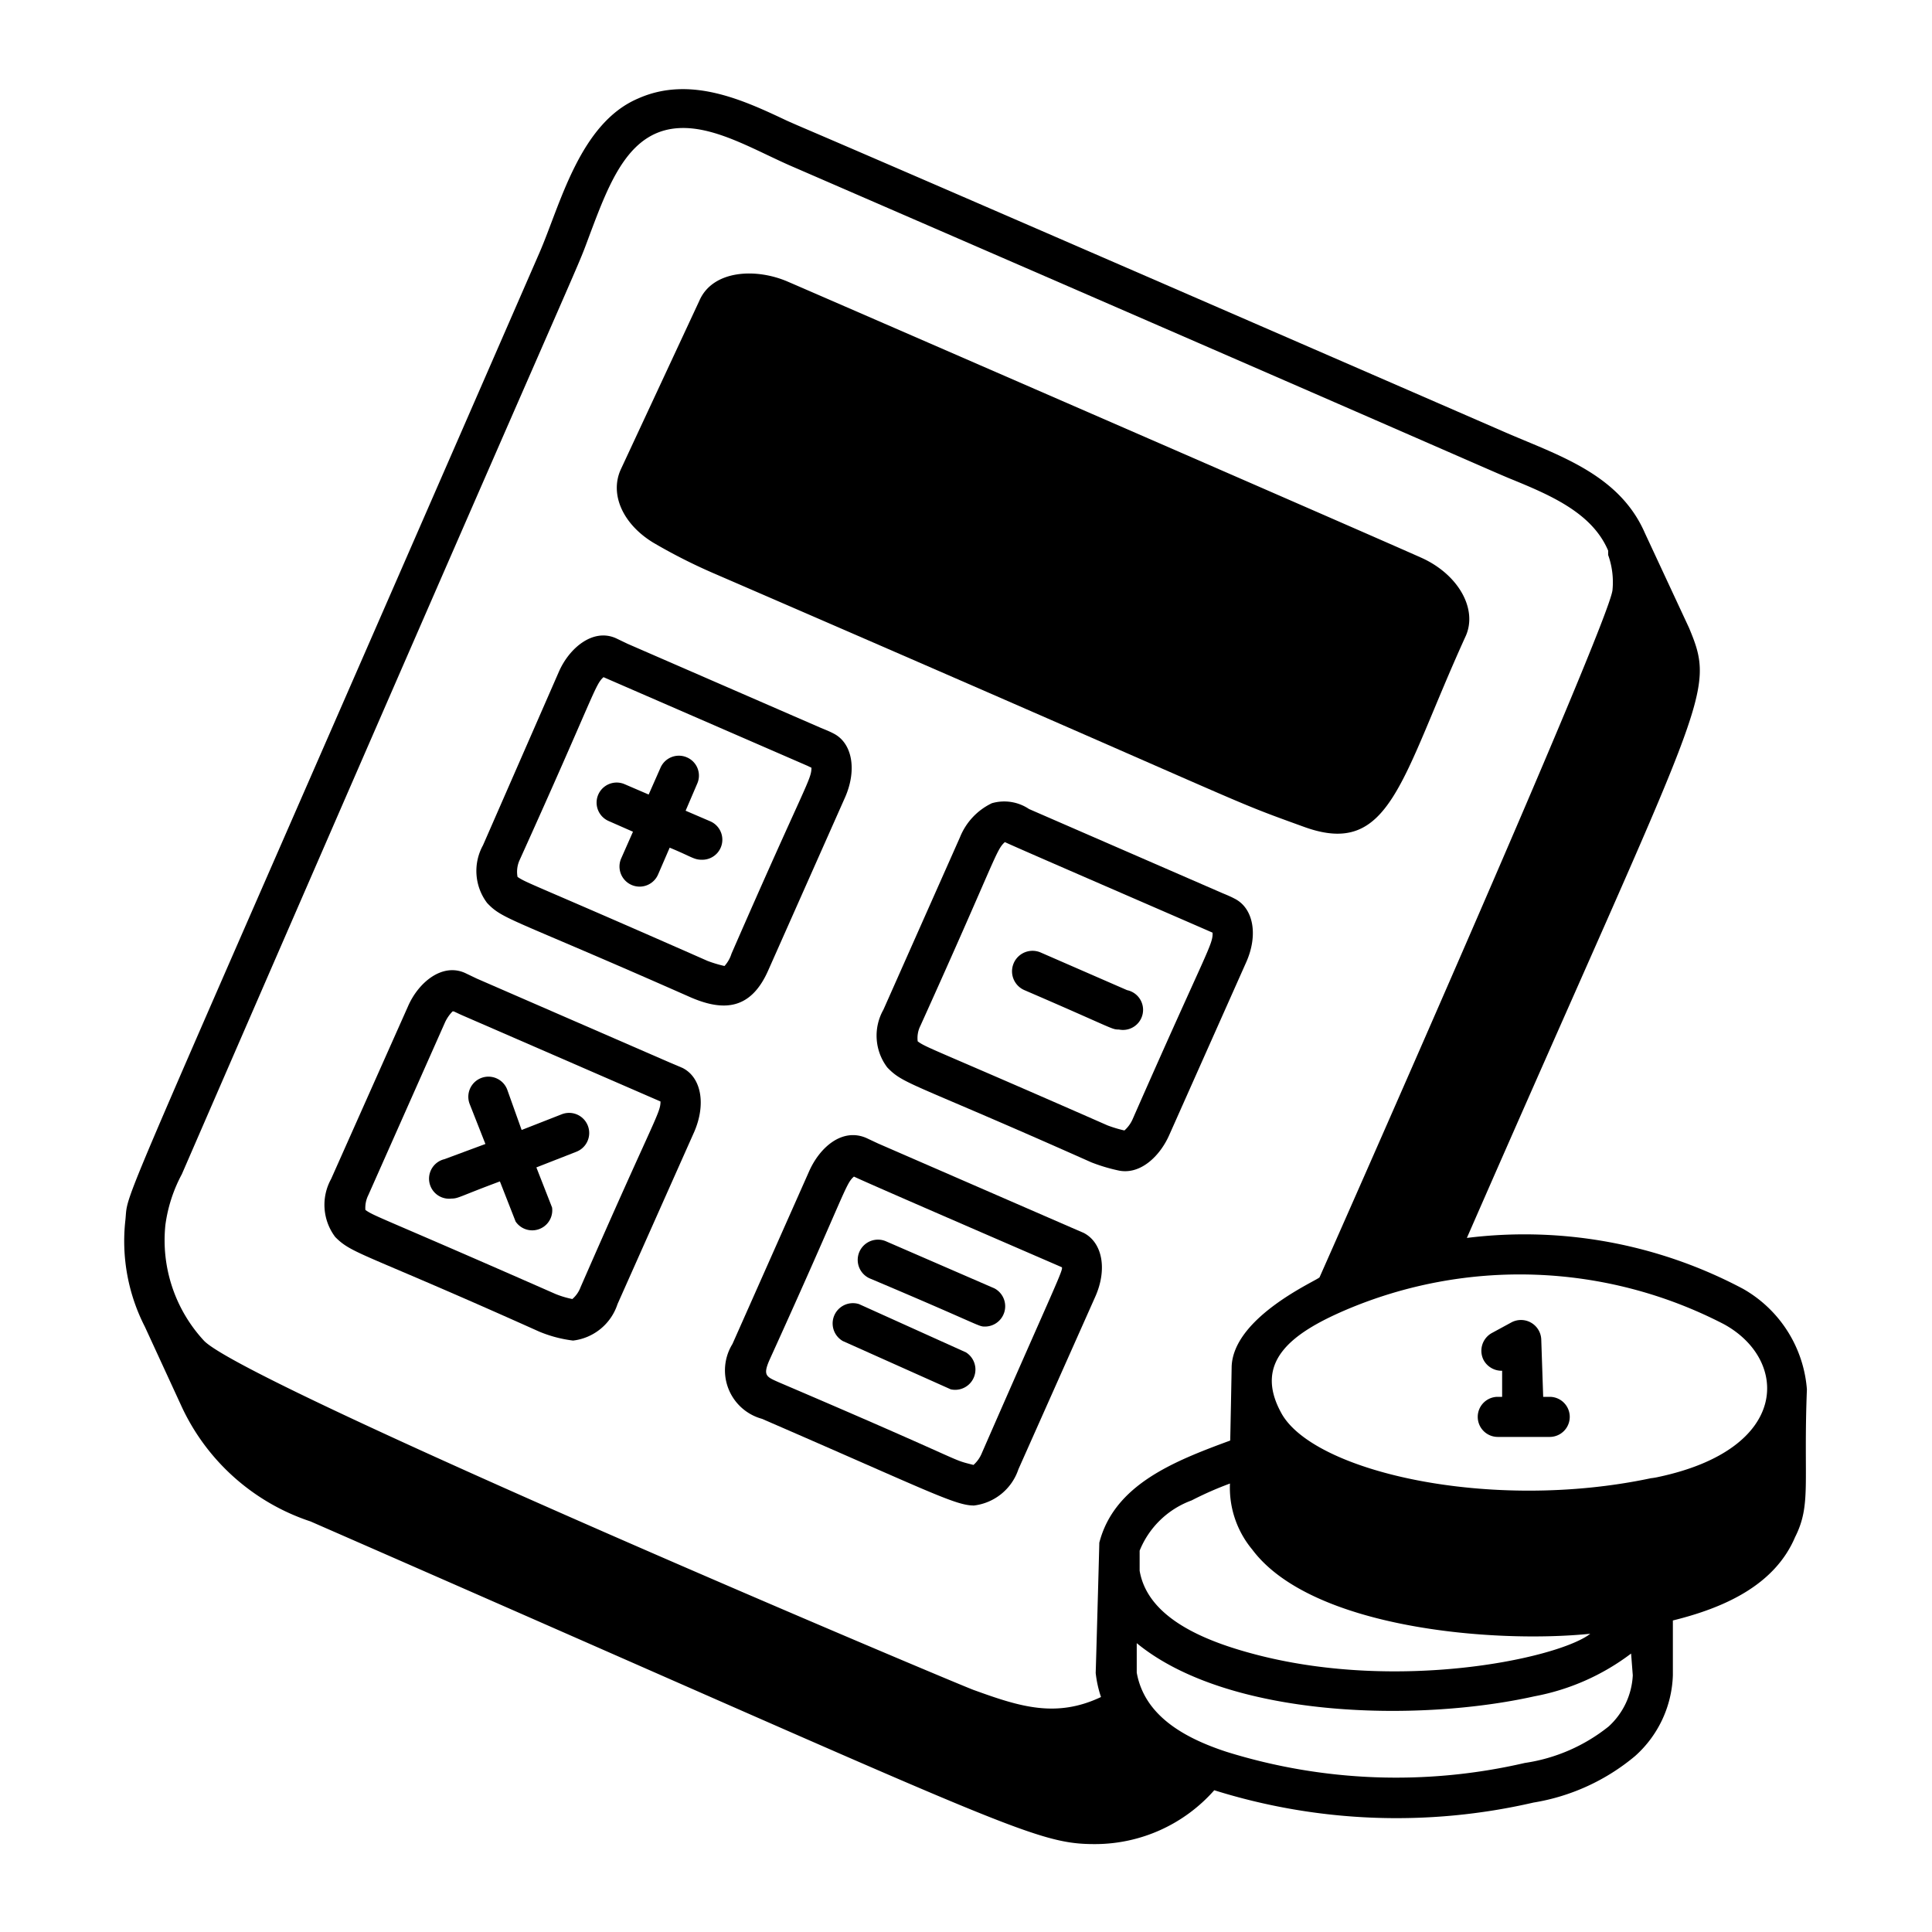 <svg id="Layer_1" data-name="Layer 1" xmlns="http://www.w3.org/2000/svg" viewBox="0 0 80 80"><g id="_12" data-name="12"><path d="M72.18,53.37a19.29,19.29,0,0,0-11.44-2.11C70.62,28.67,71.1,28.78,69.94,26l-1.83-3.93,0,0c-1.08-2.48-3.67-3.24-5.9-4.22C31.53,4.5,33.94,5.6,32.59,5c-1.78-.84-4-1.89-6.17-.92C24,5.11,23.2,8.48,22.34,10.46,4.27,51.92,5.35,49.08,5.19,50.54A7.78,7.78,0,0,0,6,54.94H6l1.52,3.3A9,9,0,0,0,12.86,63C41.67,75.6,42.77,76.36,45.34,76.36a6.59,6.59,0,0,0,4.94-2.23,25.23,25.23,0,0,0,13.22.51,8.74,8.74,0,0,0,4.21-1.93,4.68,4.68,0,0,0,1.56-3.34l0-2.27c2.11-.52,4.21-1.45,5.06-3.45.68-1.35.34-2.25.49-6.12v0A5.25,5.25,0,0,0,72.18,53.37ZM65.74,67.73c-1.53,1-7.8,2.27-13.55.83-2.06-.52-4.65-1.46-5-3.52l0-.83a3.68,3.68,0,0,1,2.15-2.08,14.25,14.25,0,0,1,1.59-.7,4,4,0,0,0,.92,2.73c2.44,3.27,10,3.9,14,3.49Zm5.64-12.9c2.68,1.46,2.8,5.16-2.72,6.33a2.68,2.68,0,0,1-.3.05c-6.65,1.41-14-.27-15.31-2.71-1.15-2.1.42-3.28,2.61-4.23A18.38,18.38,0,0,1,71.38,54.83ZM6.85,50.71a6.18,6.18,0,0,1,.68-2.09C25,8.39,23.71,11.62,24.4,9.77c.86-2.29,1.67-4.47,3.89-4.47,1.5,0,3.11,1,4.62,1.64C58.4,18,61.59,19.43,62.48,19.8c1.69.69,3.44,1.42,4.11,3,0,.06,0,.12,0,.18a3.34,3.34,0,0,1,.18,1.45c-.12,1.36-12.08,28.35-12.13,28.46S51.07,54.51,51,56.59c0,.11-.06,3.17-.06,3.06-2.34.86-4.8,1.83-5.42,4.23,0,.14-.15,5.51-.15,5.39a4.68,4.68,0,0,0,.22,1c-1.86.88-3.36.4-5.24-.28-.12,0-30.14-12.65-31.9-14.47A6.12,6.12,0,0,1,6.85,50.71ZM67.61,69.37a3.07,3.07,0,0,1-1,2.12A7.23,7.23,0,0,1,63.14,73a23.62,23.62,0,0,1-12.35-.46c-1.74-.57-3.4-1.49-3.72-3.28l0-1.22c3.78,3.1,11.58,3.29,16.47,2.2a9.51,9.51,0,0,0,4-1.77Z"/><path d="M27.05,22.47a23,23,0,0,0,2.55,1.29C53.05,33.91,50.41,32.94,54,34.24s4-2,6.7-7.92c.48-1.11-.31-2.51-1.79-3.2-1.7-.77-26.12-11.39-26.25-11.44-1.35-.6-3.15-.5-3.7.77l-3.26,7C25.24,20.48,25.8,21.71,27.05,22.47Z"/><path d="M28.58,41.29c1.42.62,2.53.5,3.24-1.13L35,33h0c.49-1.13.29-2.24-.49-2.63-.17-.09-.35-.16-.52-.23l-8-3.48-.48-.23c-.95-.43-1.94.4-2.37,1.39L20,35a2.2,2.2,0,0,0,.17,2.39C20.83,38.09,21.14,38,28.58,41.29ZM21.5,35.65c3.12-6.9,3.13-7.29,3.49-7.61,11.8,5.13,7.74,3.36,8.61,3.75,0,.5-.24.66-3.31,7.7A1.37,1.37,0,0,1,30,40a5.17,5.17,0,0,1-.7-.21c-7.19-3.17-7.5-3.22-7.87-3.48A1.17,1.17,0,0,1,21.5,35.65Z"/><path d="M51.12,37.21c-.17-.09-.34-.16-.51-.23l-8-3.48a1.84,1.84,0,0,0-1.54-.24,2.66,2.66,0,0,0-1.32,1.41l-3.17,7.14a2.18,2.18,0,0,0,.16,2.39c.69.72,1,.61,8.45,3.93a7.2,7.2,0,0,0,1.09.33c.92.22,1.75-.58,2.14-1.47l3.18-7.14h0C52.11,38.71,51.9,37.6,51.12,37.21Zm-4.21,9.11a1.36,1.36,0,0,1-.35.49,5.17,5.17,0,0,1-.7-.21c-7.19-3.16-7.5-3.21-7.86-3.48a1.12,1.12,0,0,1,.11-.64c3.12-6.9,3.13-7.29,3.5-7.61.48.23,7.65,3.33,8.6,3.75C50.23,39.12,50,39.29,46.91,46.32Z"/><path d="M22.33,55.14a5.3,5.3,0,0,0,1.4.37A2.21,2.21,0,0,0,25.57,54l3.18-7.14h0c.49-1.14.29-2.25-.49-2.64L27.74,44l-8-3.48-.48-.23c-.95-.43-1.94.39-2.37,1.39l-3.18,7.14a2.21,2.21,0,0,0,.17,2.4C14.59,51.94,15,51.85,22.33,55.14Zm-7.08-5.65,3.17-7.14a1.6,1.6,0,0,1,.32-.47l.05,0,.3.14,8.26,3.59c0,.49-.24.66-3.31,7.69a1.2,1.2,0,0,1-.34.49,3.8,3.8,0,0,1-.7-.21c-7.25-3.19-7.5-3.21-7.87-3.48A1.18,1.18,0,0,1,15.25,49.49Z"/><path d="M44.87,51.05l-.51-.22-8-3.48-.49-.23c-1-.43-1.93.39-2.37,1.39l-3.17,7.14a2.08,2.08,0,0,0,1.22,3.1c6.92,3,8,3.59,8.78,3.59a2.22,2.22,0,0,0,1.84-1.5l3.18-7.14h0C45.86,52.56,45.65,51.45,44.87,51.05Zm-4.21,9.11a1.33,1.33,0,0,1-.35.5c-1.06-.27.07.05-8.08-3.43-.49-.22-.65-.27-.37-.91,3.18-7,3.14-7.29,3.5-7.6.62.3,8.49,3.7,8.6,3.75S43.71,53.18,40.66,60.16Z"/><path d="M41.18,53.35l-4.47-1.94A.83.83,0,1,0,36,52.93c4.74,2,4.49,2,4.8,2A.84.84,0,0,0,41.18,53.35Z"/><path d="M40,56,35.57,54a.84.84,0,0,0-.67,1.53l4.47,2A.84.84,0,0,0,40,56Z"/><path d="M46.67,41l-3.58-1.56A.83.83,0,1,0,42.42,41c3.76,1.62,3.6,1.63,3.91,1.63A.83.83,0,0,0,46.67,41Z"/><path d="M25.21,34l1,.44-.49,1.11a.83.83,0,0,0,1.53.66l.48-1.11c.92.38,1,.5,1.33.5A.83.83,0,0,0,29.39,34l-1-.43.48-1.12a.82.82,0,0,0-.43-1.09.83.83,0,0,0-1.09.43l-.49,1.11-1-.43A.83.83,0,1,0,25.21,34Z"/><path d="M18.7,49.63c.28,0,.33-.09,2-.71l.65,1.66A.83.83,0,0,0,22.86,50l-.65-1.66,1.66-.65a.83.83,0,1,0-.61-1.55l-1.66.65L21,45.11a.83.83,0,0,0-1.55.61l.65,1.65L18.4,48A.83.83,0,0,0,18.7,49.63Z"/><path d="M61.19,58.67a.83.83,0,0,0,.83.83h2.15a.83.83,0,0,0,0-1.66H63.9l-.08-2.38a.84.84,0,0,0-1.24-.7l-.81.44a.84.84,0,0,0-.33,1.13.85.85,0,0,0,.76.43l0,1.08H62A.83.83,0,0,0,61.19,58.67Z"/></g></svg>